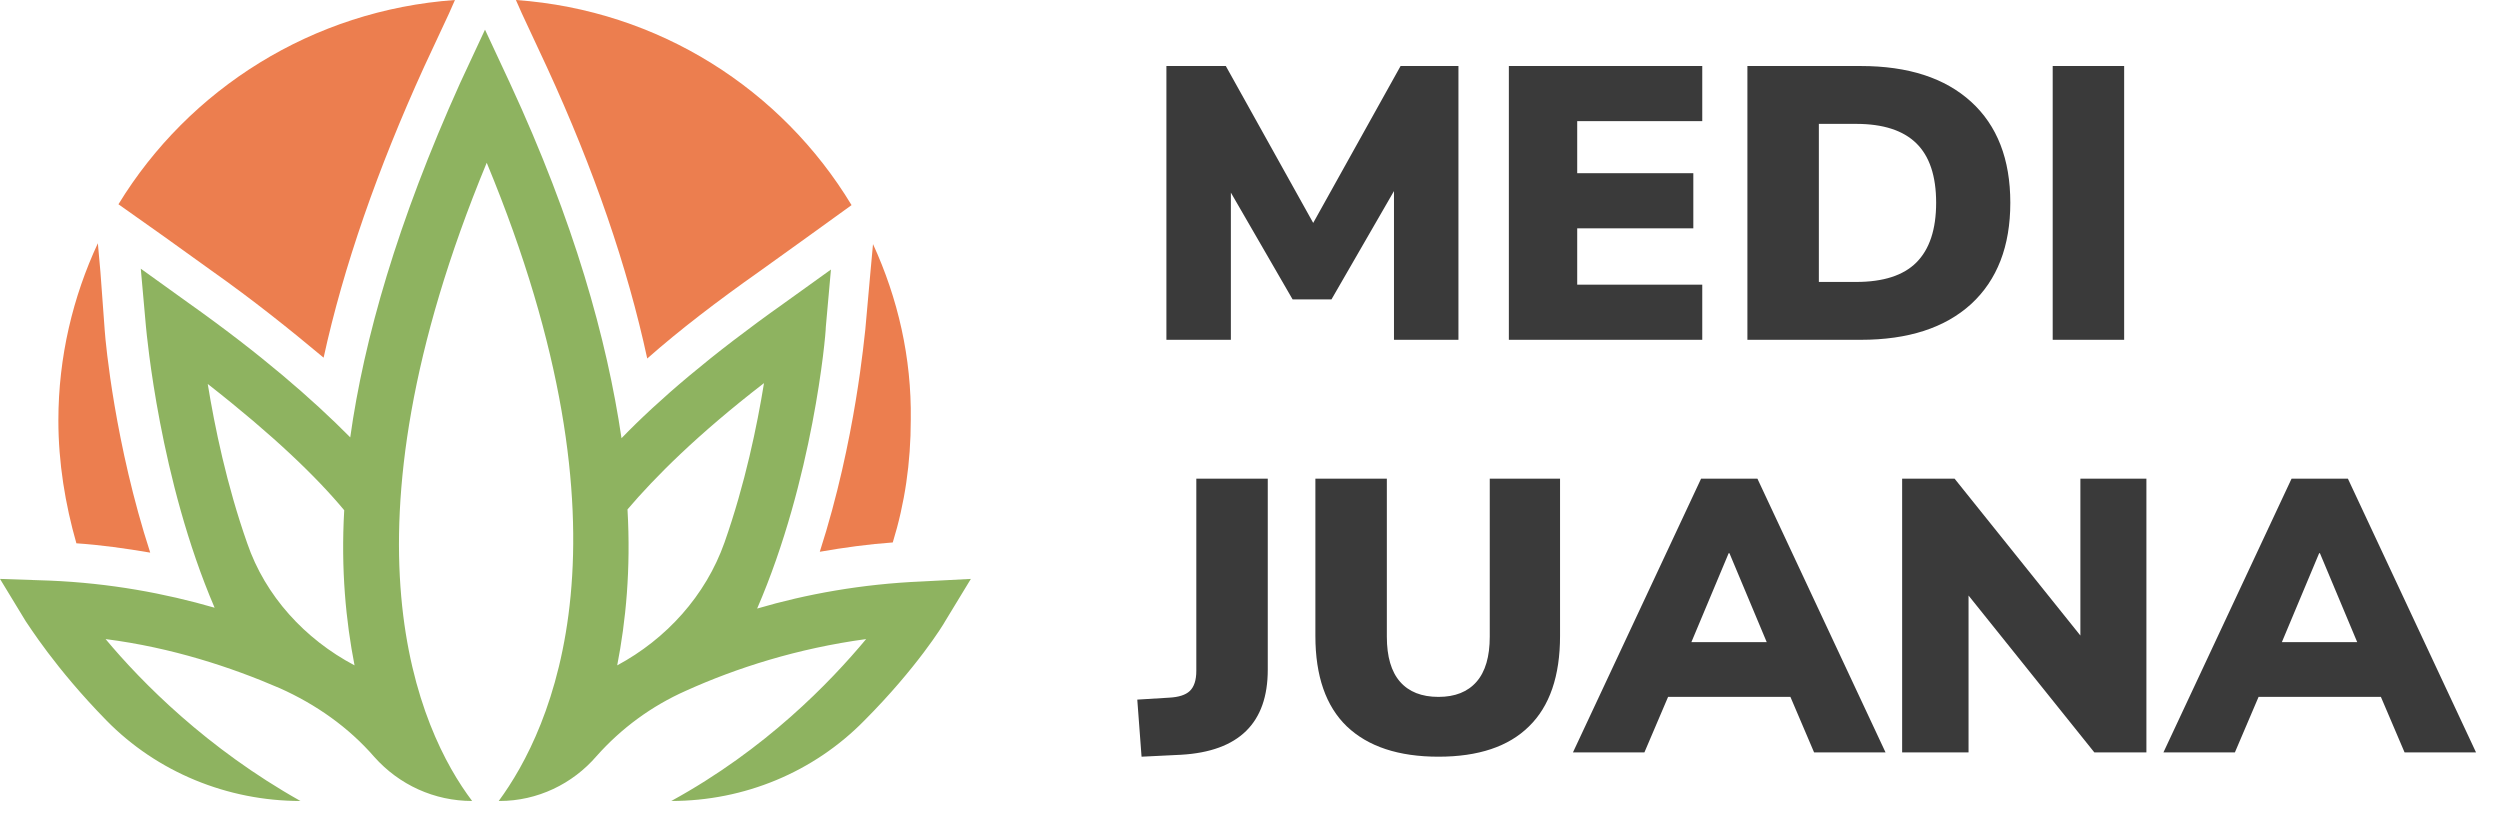 <svg width="103" height="34" viewBox="0 0 103 34" fill="none" xmlns="http://www.w3.org/2000/svg">
<path d="M48.056 14V2.72H50.504L54.104 9.184L57.704 2.72H60.088V14H57.432V7.872L54.856 12.336H53.256L50.712 7.936V14H48.056ZM62.165 14V2.72H70.133V4.992H64.981V7.136H69.765V9.408H64.981V11.728H70.133V14H62.165ZM71.993 14V2.72H76.665C78.617 2.72 80.131 3.211 81.209 4.192C82.286 5.173 82.825 6.56 82.825 8.352C82.825 10.144 82.286 11.536 81.209 12.528C80.131 13.509 78.617 14 76.665 14H71.993ZM74.937 11.616H76.473C77.593 11.616 78.419 11.349 78.953 10.816C79.497 10.272 79.769 9.451 79.769 8.352C79.769 7.253 79.497 6.437 78.953 5.904C78.409 5.371 77.582 5.104 76.473 5.104H74.937V11.616ZM84.571 14V2.72H87.515V14H84.571ZM47.032 31.176L46.856 28.824L48.168 28.744C48.563 28.723 48.845 28.632 49.016 28.472C49.197 28.301 49.288 28.024 49.288 27.64V19.72H52.232V27.592C52.232 29.789 51.043 30.957 48.664 31.096L47.032 31.176ZM59.266 31.176C57.623 31.176 56.365 30.76 55.49 29.928C54.626 29.096 54.194 27.853 54.194 26.2V19.72H57.138V26.232C57.138 27.053 57.319 27.672 57.682 28.088C58.045 28.504 58.573 28.712 59.266 28.712C59.949 28.712 60.471 28.504 60.834 28.088C61.197 27.672 61.378 27.053 61.378 26.232V19.72H64.274V26.2C64.274 27.853 63.847 29.096 62.994 29.928C62.151 30.76 60.909 31.176 59.266 31.176ZM64.805 31L70.085 19.72H72.405L77.685 31H74.741L73.765 28.712H68.725L67.749 31H64.805ZM71.221 22.792L69.685 26.456H72.789L71.253 22.792H71.221ZM78.368 31V19.72H80.528L85.712 26.184V19.72H88.432V31H86.288L81.104 24.536V31H78.368ZM89.133 31L94.413 19.72H96.733L102.013 31H99.069L98.093 28.712H93.053L92.077 31H89.133ZM95.549 22.792L94.013 26.456H97.117L95.581 22.792H95.549Z" fill="#3A3A3A"/>
<path d="M21.255 0L21.503 0.559L22.529 2.759C24.474 6.984 25.853 11 26.666 14.771C28.01 13.584 29.567 12.397 31.299 11.175L33.245 9.778L35.084 8.451C32.219 3.702 27.162 0.419 21.255 0Z" fill="url(#paint0_linear)"/>
<path d="M35.968 10.057L35.862 11.21L35.65 13.584C35.614 13.794 35.261 18.124 33.775 22.733C34.766 22.559 35.791 22.419 36.782 22.349C37.277 20.743 37.524 19.067 37.524 17.286C37.559 14.736 36.994 12.292 35.968 10.057Z" fill="url(#paint1_linear)"/>
<path d="M4.138 11.21L4.032 10.022C3.006 12.222 2.405 14.702 2.405 17.321C2.405 19.067 2.688 20.778 3.147 22.384C4.173 22.454 5.163 22.594 6.189 22.768C4.739 18.298 4.35 14.143 4.315 13.619L4.138 11.21Z" fill="url(#paint2_linear)"/>
<path d="M4.88 8.416L6.755 9.743L8.7 11.14C10.433 12.362 11.954 13.584 13.333 14.736C14.147 11 15.561 6.949 17.471 2.759L18.497 0.559L18.744 0C12.873 0.419 7.781 3.667 4.88 8.416Z" fill="url(#paint3_linear)"/>
<path d="M37.984 23.956C35.508 24.06 33.209 24.479 31.194 25.073C33.492 19.765 34.023 13.829 34.023 13.479L34.235 11.105L32.29 12.502C29.284 14.632 27.126 16.483 25.606 18.054C25.004 13.968 23.66 9.149 21.008 3.422L19.982 1.222L18.957 3.422C16.375 9.149 14.996 13.968 14.43 18.019C12.874 16.448 10.752 14.597 7.745 12.467L5.8 11.07L6.012 13.444C6.048 13.794 6.578 19.765 8.842 25.038C6.79 24.444 4.527 24.025 2.051 23.921L0 23.851L1.061 25.597C1.167 25.736 2.263 27.517 4.386 29.683C6.472 31.813 9.372 33 12.378 33C8.523 30.835 5.836 28.111 4.35 26.33C7.073 26.679 9.514 27.483 11.53 28.355C13.015 29.019 14.359 29.962 15.42 31.184C16.446 32.337 17.896 33 19.452 33C17.259 30.102 13.652 22.174 20.053 6.705C26.454 22.14 22.706 30.067 20.548 33H20.584C22.14 33 23.59 32.301 24.58 31.149C25.606 29.997 26.843 29.089 28.258 28.46C30.345 27.517 32.856 26.714 35.685 26.33C34.2 28.111 31.547 30.87 27.657 33C30.663 33 33.528 31.813 35.614 29.683C37.772 27.517 38.868 25.736 38.939 25.597L40 23.851L37.984 23.956ZM14.607 27.413C12.555 26.33 10.928 24.549 10.186 22.384C9.337 19.974 8.842 17.565 8.559 15.819C11.282 17.949 13.05 19.66 14.182 21.022C14.041 23.467 14.253 25.597 14.607 27.413ZM25.429 27.413C25.782 25.597 25.995 23.467 25.853 20.987C26.985 19.66 28.718 17.914 31.477 15.784C31.194 17.53 30.698 19.94 29.85 22.349C29.072 24.549 27.445 26.33 25.429 27.413Z" fill="#8EB360"/>
<defs>
<linearGradient id="paint0_linear" x1="11.823" y1="-13.205" x2="11.823" y2="45.425" gradientUnits="userSpaceOnUse">
<stop offset="0.026" stop-color="#EC7E4F"/>
<stop offset="1" stop-color="#EC7E4F"/>
</linearGradient>
<linearGradient id="paint1_linear" x1="11.823" y1="-13.205" x2="11.823" y2="45.425" gradientUnits="userSpaceOnUse">
<stop offset="0.026" stop-color="#EC7E4F"/>
<stop offset="1" stop-color="#EC7E4F"/>
</linearGradient>
<linearGradient id="paint2_linear" x1="11.823" y1="-13.205" x2="11.823" y2="45.425" gradientUnits="userSpaceOnUse">
<stop offset="0.026" stop-color="#EC7E4F"/>
<stop offset="1" stop-color="#EC7E4F"/>
</linearGradient>
<linearGradient id="paint3_linear" x1="11.823" y1="-13.205" x2="11.823" y2="45.425" gradientUnits="userSpaceOnUse">
<stop offset="0.026" stop-color="#EC7E4F"/>
<stop offset="1" stop-color="#EC7E4F"/>
</linearGradient>
</defs>
</svg>
